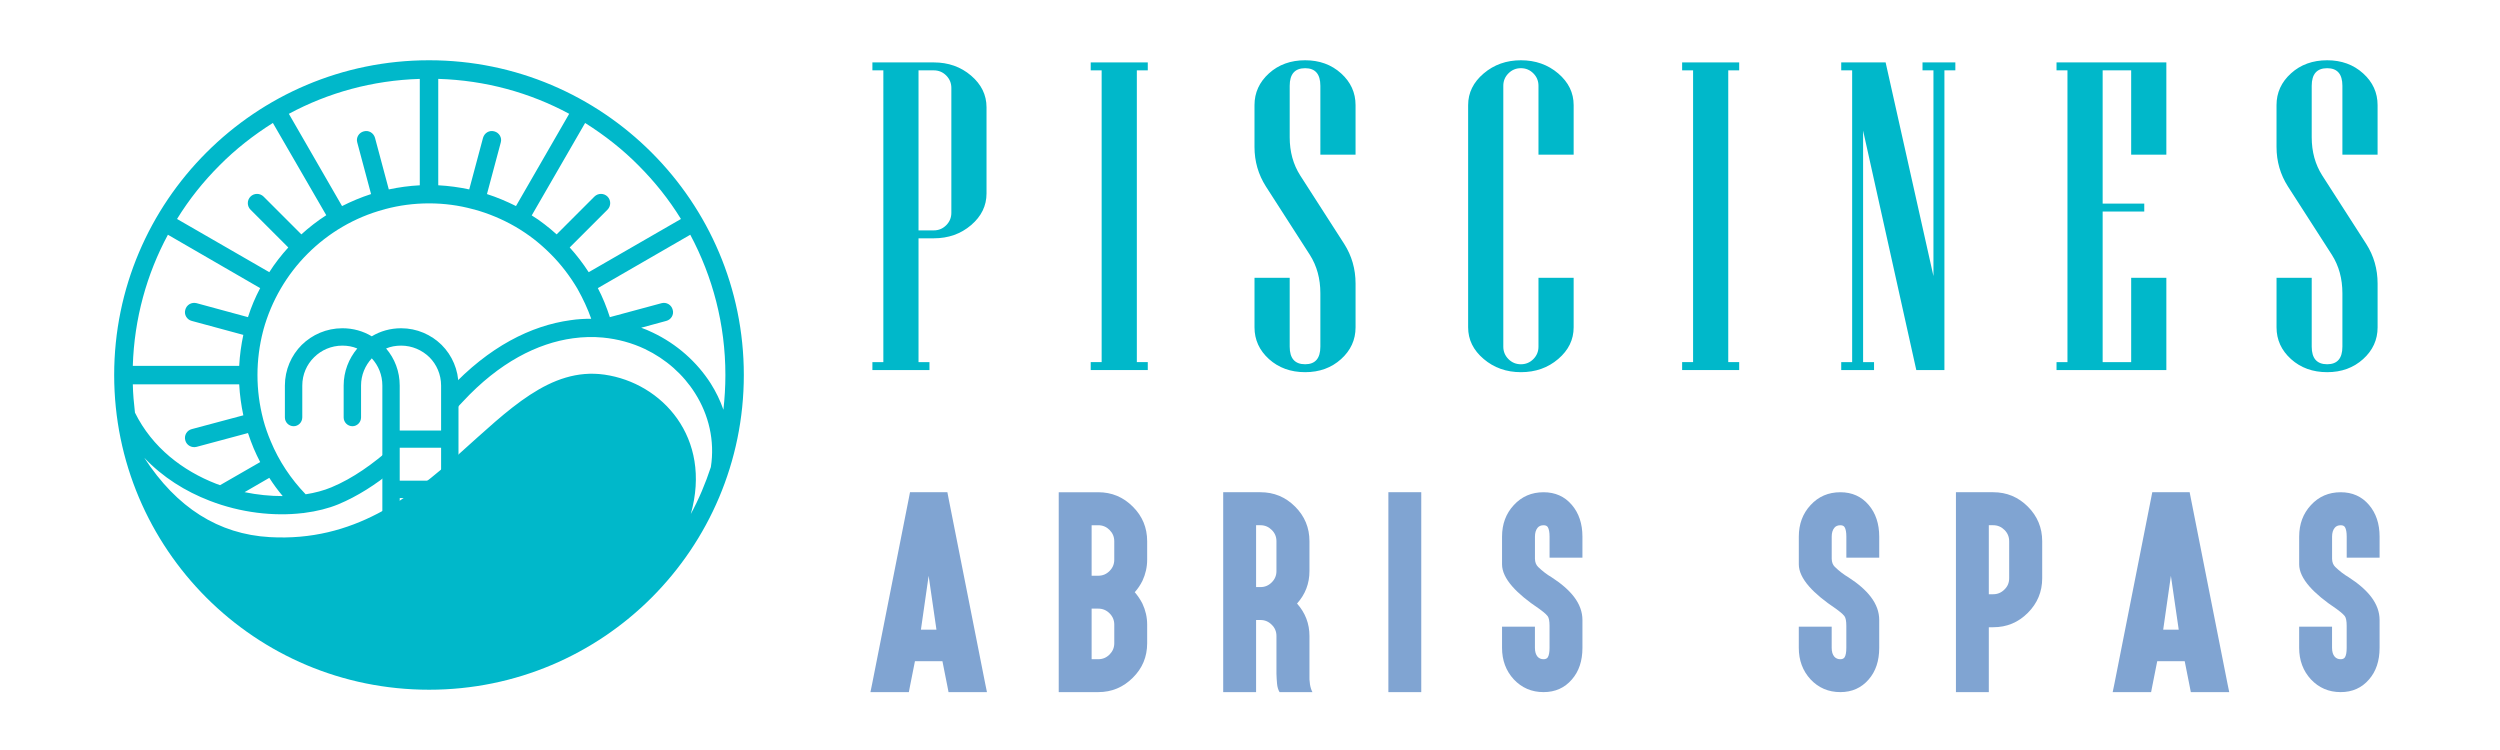 <?xml version="1.0" encoding="utf-8"?>
<!-- Generator: Adobe Illustrator 16.0.0, SVG Export Plug-In . SVG Version: 6.00 Build 0)  -->
<!DOCTYPE svg PUBLIC "-//W3C//DTD SVG 1.1 Tiny//EN" "http://www.w3.org/Graphics/SVG/1.1/DTD/svg11-tiny.dtd">
<svg version="1.1" baseProfile="tiny" id="Calque_1" xmlns:x="http://ns.adobe.com/Extensibility/1.0/" xmlns:i="http://ns.adobe.com/AdobeIllustrator/10.0/" xmlns:graph="http://ns.adobe.com/Graphs/1.0/"
	 xmlns="http://www.w3.org/2000/svg" xmlns:xlink="http://www.w3.org/1999/xlink" x="0px" y="0px" width="200px" height="60px"
	 viewBox="0 0 200 60" xml:space="preserve">
<g>
	<path fill="#00B8CA" d="M78.922,15.479c0,0.984-0.412,1.828-1.235,2.531c-0.824,0.704-1.82,1.055-2.987,1.055h-1.218v9.903h0.875
		v0.636h-4.565v-0.636h0.876V5.628h-0.876V4.993H74.7c1.167,0,2.163,0.352,2.987,1.056c0.823,0.703,1.235,1.547,1.235,2.532V15.479z
		 M76.108,17.023V7.035c0-0.389-0.138-0.721-0.412-0.996C75.421,5.765,75.09,5.628,74.7,5.628h-1.218v12.803H74.7
		c0.39,0,0.721-0.138,0.996-0.412C75.97,17.744,76.108,17.413,76.108,17.023z"/>
	<path fill="#00B8CA" d="M91.822,29.604h-4.565v-0.636h0.875V5.628h-0.875V4.993h4.565v0.635h-0.875v23.34h0.875V29.604z"/>
	<path fill="#00B8CA" d="M108.445,26.188c0,0.996-0.387,1.842-1.158,2.54c-0.773,0.697-1.731,1.046-2.875,1.046
		c-1.155,0-2.12-0.35-2.893-1.046c-0.771-0.698-1.158-1.544-1.158-2.54v-3.965h2.815v5.51c0,0.938,0.412,1.407,1.235,1.407
		c0.812,0,1.218-0.469,1.218-1.407v-4.274c0-1.166-0.279-2.189-0.841-3.072l-3.518-5.474c-0.605-0.95-0.91-2.002-0.91-3.158V8.408
		c0-0.996,0.388-1.842,1.158-2.54c0.772-0.698,1.737-1.047,2.893-1.047c1.144,0,2.102,0.349,2.875,1.047
		c0.771,0.697,1.158,1.544,1.158,2.54v3.964h-2.815V6.863c0-0.938-0.406-1.407-1.218-1.407c-0.823,0-1.235,0.47-1.235,1.407v4.119
		c0,1.156,0.279,2.174,0.842,3.055l3.518,5.475c0.605,0.95,0.909,2.009,0.909,3.175V26.188z"/>
	<path fill="#00B8CA" d="M125.892,26.188c0,0.984-0.411,1.828-1.234,2.531c-0.824,0.705-1.819,1.055-2.985,1.055
		c-1.157,0-2.15-0.351-2.979-1.055c-0.829-0.703-1.243-1.547-1.243-2.531V8.408c0-0.984,0.414-1.828,1.243-2.532
		c0.829-0.704,1.822-1.055,2.979-1.055c1.166,0,2.161,0.352,2.985,1.055c0.823,0.704,1.234,1.547,1.234,2.532v3.964h-2.814V6.863
		c0-0.389-0.137-0.721-0.411-0.995c-0.274-0.275-0.607-0.413-0.994-0.413c-0.39,0-0.721,0.137-0.997,0.413
		c-0.274,0.274-0.412,0.606-0.412,0.995v20.87c0,0.389,0.138,0.721,0.412,0.996c0.276,0.275,0.607,0.412,0.997,0.412
		c0.387,0,0.72-0.137,0.994-0.412s0.411-0.606,0.411-0.996v-5.51h2.814V26.188z"/>
	<path fill="#00B8CA" d="M139.135,29.604h-4.564v-0.636h0.876V5.628h-0.876V4.993h4.564v0.635h-0.875v23.34h0.875V29.604z"/>
	<path fill="#00B8CA" d="M156.428,5.628h-0.875v23.976h-2.249l-4.256-19.153v18.518h0.875v0.636h-2.625v-0.636h0.874V5.628h-0.874
		V4.993h3.551l3.827,17.094V5.628h-0.875V4.993h2.627V5.628z"/>
	<path fill="#00B8CA" d="M173.308,29.604h-8.786v-0.636h0.875V5.628h-0.875V4.993h8.786v7.38h-2.814V5.628h-2.282v10.658h3.329
		v0.635h-3.329v12.048h2.282v-6.745h2.814V29.604z"/>
	<path fill="#00B8CA" d="M190.208,26.188c0,0.996-0.387,1.842-1.159,2.54c-0.772,0.697-1.731,1.046-2.875,1.046
		c-1.155,0-2.12-0.35-2.892-1.046c-0.772-0.698-1.159-1.544-1.159-2.54v-3.965h2.814v5.51c0,0.938,0.413,1.407,1.236,1.407
		c0.813,0,1.219-0.469,1.219-1.407v-4.274c0-1.166-0.281-2.189-0.841-3.072l-3.519-5.474c-0.606-0.95-0.91-2.002-0.91-3.158V8.408
		c0-0.996,0.387-1.842,1.159-2.54c0.771-0.698,1.736-1.047,2.892-1.047c1.144,0,2.103,0.349,2.875,1.047
		c0.772,0.697,1.159,1.544,1.159,2.54v3.964h-2.815V6.863c0-0.938-0.406-1.407-1.219-1.407c-0.823,0-1.236,0.47-1.236,1.407v4.119
		c0,1.156,0.28,2.174,0.842,3.055l3.518,5.475c0.607,0.95,0.911,2.009,0.911,3.175V26.188z"/>
</g>
<g>
	<path fill="#80A4D2" d="M73.196,52.894L72.8,54.89l-0.092,0.479h-0.561h-1.721h-0.791l0.138-0.673l2.935-14.841l0.092-0.478h0.561
		h1.868h0.561l0.092,0.478l2.936,14.841l0.138,0.673h-0.792h-1.721h-0.561L75.79,54.89l-0.396-1.996H73.196z M74.291,46.066
		l-0.617,4.306h1.242L74.291,46.066z M73.757,50.068l0.534-2.723L73.757,50.068z"/>
	<path fill="#80A4D2" d="M87.863,55.369h-2.595h-0.57v-0.58v-3.33v-1.491v-1.851v-1.479v-1.86v-1.479v-3.342v-0.578h0.57h2.595
		c1.073,0,1.993,0.383,2.76,1.15c0.767,0.762,1.15,1.683,1.15,2.77v1.479c0,0.582-0.126,1.146-0.377,1.685
		c-0.172,0.345-0.377,0.647-0.617,0.912c0.239,0.276,0.445,0.582,0.617,0.919c0.251,0.534,0.377,1.092,0.377,1.675v1.491
		c0,1.086-0.383,2.004-1.15,2.76C89.856,54.985,88.937,55.369,87.863,55.369z M87.863,46.058c0.349,0,0.65-0.125,0.901-0.379
		c0.252-0.251,0.377-0.55,0.377-0.901v-1.479c0-0.351-0.125-0.65-0.377-0.904c-0.251-0.25-0.552-0.376-0.901-0.376H87.33v1.28v1.479
		v1.28H87.863z M88.765,52.36c0.252-0.253,0.377-0.552,0.377-0.901v-1.491c0-0.349-0.125-0.65-0.377-0.901
		c-0.251-0.252-0.552-0.377-0.901-0.377H87.33v1.278v1.491v1.278h0.534C88.212,52.737,88.514,52.612,88.765,52.36z"/>
	<path fill="#80A4D2" d="M98.427,55.369h-0.571v-0.58v-7.25v-3.332v-4.251v-0.578h0.571h1.491h0.919c1.08,0,2.004,0.383,2.77,1.15
		c0.768,0.766,1.15,1.689,1.15,2.77v2.391c0,0.994-0.332,1.858-0.994,2.594c0.662,0.744,0.994,1.608,0.994,2.597v3.019
		c-0.025,0.643,0.056,1.133,0.238,1.472h-2.631c-0.109-0.186-0.178-0.412-0.201-0.68c-0.025-0.271-0.04-0.535-0.047-0.792v-3.019
		c0-0.356-0.125-0.657-0.378-0.901c-0.251-0.253-0.551-0.379-0.901-0.379h-0.35v5.19v0.58h-0.569H98.427z M100.487,46.967h0.35
		c0.351,0,0.65-0.125,0.901-0.377c0.253-0.251,0.378-0.552,0.378-0.901v-2.391c0-0.356-0.125-0.657-0.378-0.904
		c-0.251-0.25-0.551-0.376-0.901-0.376h-0.35V46.967z"/>
	<path fill="#80A4D2" d="M113.131,39.378h0.57v0.578v14.833v0.58h-0.57h-1.491h-0.57v-0.58V39.956v-0.578h0.57H113.131z"/>
	<path fill="#80A4D2" d="M123.484,55.369c-0.951,0-1.744-0.342-2.382-1.021c-0.626-0.681-0.939-1.522-0.939-2.521v-1.112v-0.58h0.57
		h1.481h0.58v0.58v1.112c0,0.306,0.07,0.543,0.21,0.708c0.124,0.136,0.284,0.203,0.479,0.203c0.159,0,0.273-0.053,0.341-0.155
		c0.092-0.148,0.139-0.399,0.139-0.756v-1.758c0-0.379-0.05-0.639-0.147-0.773c-0.093-0.115-0.203-0.224-0.332-0.326
		c-0.129-0.101-0.242-0.189-0.341-0.261c-0.932-0.621-1.65-1.216-2.152-1.786c-0.553-0.631-0.828-1.224-0.828-1.775v-2.218
		c0-1.007,0.313-1.846,0.939-2.521c0.631-0.688,1.426-1.03,2.382-1.03c0.933,0,1.688,0.337,2.263,1.013
		c0.565,0.66,0.847,1.509,0.847,2.538v1.112v0.57h-0.57h-1.49h-0.569v-0.57v-1.112c0-0.349-0.047-0.6-0.139-0.756
		c-0.062-0.103-0.175-0.155-0.341-0.155c-0.208,0-0.368,0.067-0.479,0.203c-0.14,0.171-0.21,0.407-0.21,0.708v1.775
		c0.006,0.276,0.093,0.495,0.258,0.653c0.343,0.331,0.698,0.604,1.067,0.818c0.791,0.51,1.391,1.035,1.804,1.574
		c0.446,0.588,0.67,1.206,0.67,1.849v2.228c0,1.042-0.281,1.886-0.847,2.531C125.173,55.03,124.417,55.369,123.484,55.369z"/>
	<path fill="#80A4D2" d="M147.227,55.369c-0.95,0-1.746-0.342-2.384-1.021c-0.626-0.681-0.939-1.522-0.939-2.521v-1.112v-0.58h0.572
		h1.481h0.578v0.58v1.112c0,0.306,0.07,0.543,0.213,0.708c0.122,0.136,0.281,0.203,0.479,0.203c0.159,0,0.272-0.053,0.34-0.155
		c0.093-0.148,0.139-0.399,0.139-0.756v-1.758c0-0.379-0.049-0.639-0.147-0.773c-0.093-0.115-0.203-0.224-0.331-0.326
		c-0.13-0.101-0.242-0.189-0.341-0.261c-0.932-0.621-1.65-1.216-2.153-1.786c-0.552-0.631-0.829-1.224-0.829-1.775v-2.218
		c0-1.007,0.313-1.846,0.939-2.521c0.632-0.688,1.427-1.03,2.384-1.03c0.931,0,1.686,0.337,2.264,1.013
		c0.563,0.66,0.846,1.509,0.846,2.538v1.112v0.57h-0.57h-1.491h-0.569v-0.57v-1.112c0-0.349-0.046-0.6-0.139-0.756
		c-0.061-0.103-0.175-0.155-0.34-0.155c-0.208,0-0.368,0.067-0.479,0.203c-0.143,0.171-0.213,0.407-0.213,0.708v1.775
		c0.007,0.276,0.092,0.495,0.258,0.653c0.345,0.331,0.7,0.604,1.067,0.818c0.793,0.51,1.393,1.035,1.804,1.574
		c0.448,0.588,0.672,1.206,0.672,1.849v2.228c0,1.042-0.282,1.886-0.846,2.531C148.912,55.03,148.157,55.369,147.227,55.369z"/>
	<path fill="#80A4D2" d="M157.045,55.369h-0.57v-0.58v-6.672v-3.34v-4.821v-0.578h0.57h1.49h0.921c1.08,0,2.002,0.383,2.77,1.15
		c0.766,0.766,1.15,1.689,1.15,2.77v2.961c0,1.08-0.385,2.004-1.15,2.77c-0.768,0.77-1.689,1.15-2.77,1.15h-0.351v4.61v0.58h-0.57
		H157.045z M159.105,47.539h0.351c0.349,0,0.65-0.125,0.901-0.379c0.251-0.238,0.377-0.539,0.377-0.901v-2.961
		c0-0.356-0.126-0.657-0.377-0.904c-0.251-0.25-0.553-0.376-0.901-0.376h-0.351V47.539z"/>
	<path fill="#80A4D2" d="M172.578,52.894l-0.396,1.996l-0.093,0.479h-0.563h-1.719h-0.792l0.139-0.673l2.935-14.841l0.093-0.478
		h0.561h1.867h0.562l0.093,0.478l2.935,14.841l0.138,0.673h-0.791h-1.721h-0.561l-0.093-0.479l-0.396-1.996H172.578z
		 M173.672,46.066l-0.616,4.306h1.242L173.672,46.066z M173.139,50.068l0.533-2.723L173.139,50.068z"/>
	<path fill="#80A4D2" d="M187.255,55.369c-0.95,0-1.745-0.342-2.383-1.021c-0.626-0.681-0.939-1.522-0.939-2.521v-1.112v-0.58h0.572
		h1.479h0.58v0.58v1.112c0,0.306,0.07,0.543,0.213,0.708c0.121,0.136,0.28,0.203,0.478,0.203c0.16,0,0.272-0.053,0.341-0.155
		c0.092-0.148,0.138-0.399,0.138-0.756v-1.758c0-0.379-0.049-0.639-0.146-0.773c-0.093-0.115-0.204-0.224-0.332-0.326
		c-0.129-0.101-0.242-0.189-0.34-0.261c-0.934-0.621-1.651-1.216-2.154-1.786c-0.552-0.631-0.828-1.224-0.828-1.775v-2.218
		c0-1.007,0.313-1.846,0.939-2.521c0.631-0.688,1.427-1.03,2.383-1.03c0.932,0,1.687,0.337,2.263,1.013
		c0.564,0.66,0.848,1.509,0.848,2.538v1.112v0.57h-0.571h-1.49h-0.57v-0.57v-1.112c0-0.349-0.046-0.6-0.138-0.756
		c-0.063-0.103-0.175-0.155-0.341-0.155c-0.208,0-0.367,0.067-0.478,0.203c-0.143,0.171-0.213,0.407-0.213,0.708v1.775
		c0.006,0.276,0.092,0.495,0.258,0.653c0.344,0.331,0.699,0.604,1.067,0.818c0.792,0.51,1.392,1.035,1.804,1.574
		c0.446,0.588,0.672,1.206,0.672,1.849v2.228c0,1.042-0.283,1.886-0.848,2.531C188.941,55.03,188.187,55.369,187.255,55.369z"/>
</g>
<g>
	<path fill="#00B8CA" d="M34.327,4.821c6.951,0,13.242,2.823,17.799,7.38c4.557,4.557,7.38,10.848,7.38,17.798
		s-2.823,13.256-7.38,17.814c-4.558,4.556-10.849,7.365-17.799,7.365c-6.964,0-13.255-2.81-17.813-7.365
		C11.958,43.256,9.134,36.95,9.134,30s2.823-13.241,7.38-17.798C21.072,7.644,27.363,4.821,34.327,4.821L34.327,4.821z
		 M11.542,36.621c2.594,3.998,5.947,6.119,10.045,6.349c13.428,0.759,18.085-14.23,26.77-12.999c4.601,0.66,8.627,5.03,6.908,11.149
		c0.645-1.189,1.174-2.45,1.604-3.755c0.33-2.119-0.172-4.184-1.261-5.903c-0.946-1.504-2.335-2.737-4.012-3.54
		c-1.032-0.487-2.165-0.802-3.368-0.917l0,0c-0.774-0.071-1.577-0.057-2.394,0.058c-2.823,0.387-5.89,1.92-8.813,5.073l-0.229,0.242
		c-0.301,0.316-0.601,0.646-0.902,0.976v-2.149l0.058-0.071c3.167-3.412,6.549-5.088,9.688-5.518
		c0.559-0.086,1.117-0.115,1.662-0.115c-0.287-0.817-0.659-1.604-1.075-2.35l-0.014-0.014v-0.015
		c-0.603-1.018-1.319-1.964-2.15-2.794c-0.014-0.015-0.028-0.015-0.028-0.028C44.015,20.284,44,20.284,44,20.27
		c-0.416-0.416-0.86-0.802-1.318-1.161c-0.473-0.359-0.96-0.688-1.477-0.989h-0.014l0,0l-0.014-0.015
		c-1.003-0.573-2.093-1.032-3.238-1.347c-0.029,0-0.044-0.015-0.072-0.015c-0.014,0-0.029-0.015-0.057-0.015
		c-1.104-0.3-2.279-0.458-3.483-0.458c-1.218,0-2.393,0.158-3.511,0.458c-0.014,0-0.029,0.015-0.043,0.015
		c-0.028,0-0.043,0.015-0.058,0.015c-2.35,0.63-4.443,1.877-6.105,3.54c-1.662,1.662-2.895,3.754-3.539,6.09
		c0,0.028,0,0.042-0.015,0.057c0,0.029,0,0.043-0.014,0.058c-0.287,1.117-0.444,2.292-0.444,3.496c0,1.218,0.157,2.378,0.444,3.497
		c0.014,0.028,0.014,0.043,0.014,0.057c0.015,0.029,0.015,0.044,0.015,0.058c0.157,0.588,0.358,1.146,0.588,1.691
		c0.659,1.591,1.619,3.023,2.794,4.242c0.745-0.115,1.447-0.302,2.063-0.56c1.72-0.716,3.34-1.877,4.873-3.238v1.935
		c-1.347,1.089-2.78,2.021-4.328,2.666c-0.802,0.328-1.719,0.558-2.723,0.687c-0.043,0.014-0.086,0.014-0.129,0.014
		c-2.306,0.273-4.958-0.027-7.437-0.988C14.838,39.314,13.018,38.183,11.542,36.621L11.542,36.621z M29.685,15.526l-1.104-4.127
		c-0.115-0.387,0.129-0.788,0.516-0.888c0.387-0.115,0.788,0.114,0.903,0.516l1.104,4.127c0.803-0.172,1.634-0.287,2.479-0.33V6.312
		c-3.783,0.115-7.337,1.104-10.475,2.794l4.256,7.38C28.107,16.113,28.882,15.784,29.685,15.526L29.685,15.526z M23.063,19.797
		l-3.023-3.024c-0.287-0.287-0.287-0.76,0-1.046c0.286-0.287,0.76-0.287,1.046,0l3.023,3.023c0.616-0.559,1.275-1.074,1.992-1.533
		l-4.271-7.38c-1.547,0.974-2.995,2.106-4.27,3.396c-1.291,1.29-2.437,2.723-3.397,4.285l7.38,4.256
		C21.989,21.072,22.504,20.413,23.063,19.797L23.063,19.797z M19.466,26.791l-4.127-1.118c-0.387-0.1-0.631-0.502-0.516-0.889
		c0.101-0.401,0.501-0.63,0.903-0.53l4.112,1.118c0.258-0.817,0.588-1.591,0.975-2.322l-7.38-4.271
		c-1.691,3.139-2.693,6.707-2.809,10.49h8.512C19.18,28.424,19.295,27.593,19.466,26.791L19.466,26.791z M19.839,34.644
		l-4.112,1.104c-0.401,0.1-0.802-0.129-0.903-0.517c-0.115-0.4,0.128-0.803,0.516-0.902l4.127-1.104
		c-0.171-0.803-0.286-1.634-0.33-2.479h-8.512c0.014,0.76,0.086,1.521,0.172,2.265c1.39,2.81,3.84,4.657,6.492,5.689
		c0.115,0.043,0.215,0.071,0.315,0.114l3.21-1.848c-0.186-0.359-0.358-0.718-0.516-1.09C20.125,35.475,19.982,35.059,19.839,34.644
		L19.839,34.644z M48.787,25.372l4.142-1.118c0.387-0.1,0.788,0.129,0.888,0.53c0.115,0.387-0.128,0.789-0.516,0.889l-2.006,0.545
		c0.315,0.114,0.631,0.243,0.917,0.386c1.935,0.917,3.54,2.351,4.643,4.07c0.416,0.658,0.76,1.361,1.018,2.106
		c0.101-0.918,0.158-1.834,0.158-2.78c0-4.056-1.018-7.868-2.809-11.221l-7.395,4.271C48.214,23.781,48.529,24.569,48.787,25.372
		L48.787,25.372z M44.531,18.75l3.023-3.023c0.287-0.287,0.76-0.287,1.047,0s0.287,0.759,0,1.046l-3.024,3.024
		c0.559,0.616,1.061,1.275,1.519,1.978l7.38-4.256c-0.96-1.563-2.106-2.995-3.397-4.285c-1.275-1.29-2.723-2.422-4.27-3.396
		l-4.271,7.395c0.358,0.215,0.702,0.459,1.032,0.716C43.901,18.206,44.216,18.464,44.531,18.75L44.531,18.75z M37.538,15.153
		l1.104-4.127c0.115-0.401,0.516-0.631,0.903-0.516c0.387,0.1,0.63,0.501,0.516,0.888l-1.104,4.127
		c0.802,0.257,1.577,0.587,2.322,0.959l4.256-7.38c-3.138-1.691-6.692-2.68-10.475-2.794v8.512
		C35.903,14.867,36.735,14.981,37.538,15.153L37.538,15.153z M21.544,38.227l-1.978,1.146c1.032,0.214,2.063,0.314,3.053,0.314
		C22.232,39.229,21.874,38.742,21.544,38.227L21.544,38.227z"/>
	<path fill="#00B8CA" d="M24.181,33.396c0,0.388-0.315,0.702-0.688,0.702c-0.386,0-0.702-0.314-0.702-0.702v-2.551
		c0-1.261,0.515-2.421,1.347-3.252c0.832-0.817,1.978-1.333,3.253-1.333c0.86,0,1.663,0.229,2.351,0.645
		c0.688-0.416,1.491-0.645,2.351-0.645c1.26,0,2.407,0.516,3.238,1.333c0.832,0.831,1.348,1.991,1.348,3.252v8.298v2.637
		c0,0.386-0.316,0.702-0.688,0.702c-0.387,0-0.702-0.316-0.702-0.702c0-1.836,0-0.115,0-1.935h-3.311c0,1.819,0,0.099,0,1.935
		c0,0.386-0.3,0.702-0.688,0.702c-0.386,0-0.702-0.316-0.702-0.702v-2.637c0-2.78,0-5.518,0-8.298c0-0.845-0.315-1.604-0.845-2.178
		c-0.53,0.574-0.859,1.333-0.859,2.178v2.551c0,0.388-0.316,0.702-0.688,0.702c-0.387,0-0.703-0.314-0.703-0.702v-2.551
		c0-1.131,0.416-2.164,1.09-2.966c-0.373-0.158-0.774-0.229-1.19-0.229c-0.888,0-1.69,0.358-2.264,0.931
		c-0.587,0.573-0.946,1.376-0.946,2.264V33.396z M31.977,34.442h3.311v-3.597c0-0.888-0.359-1.691-0.932-2.264
		c-0.588-0.573-1.39-0.931-2.264-0.931c-0.43,0-0.832,0.071-1.204,0.229c0.688,0.802,1.089,1.834,1.089,2.966V34.442z
		 M35.288,35.819h-3.311v2.636h3.311V35.819z"/>
</g>
</svg>
